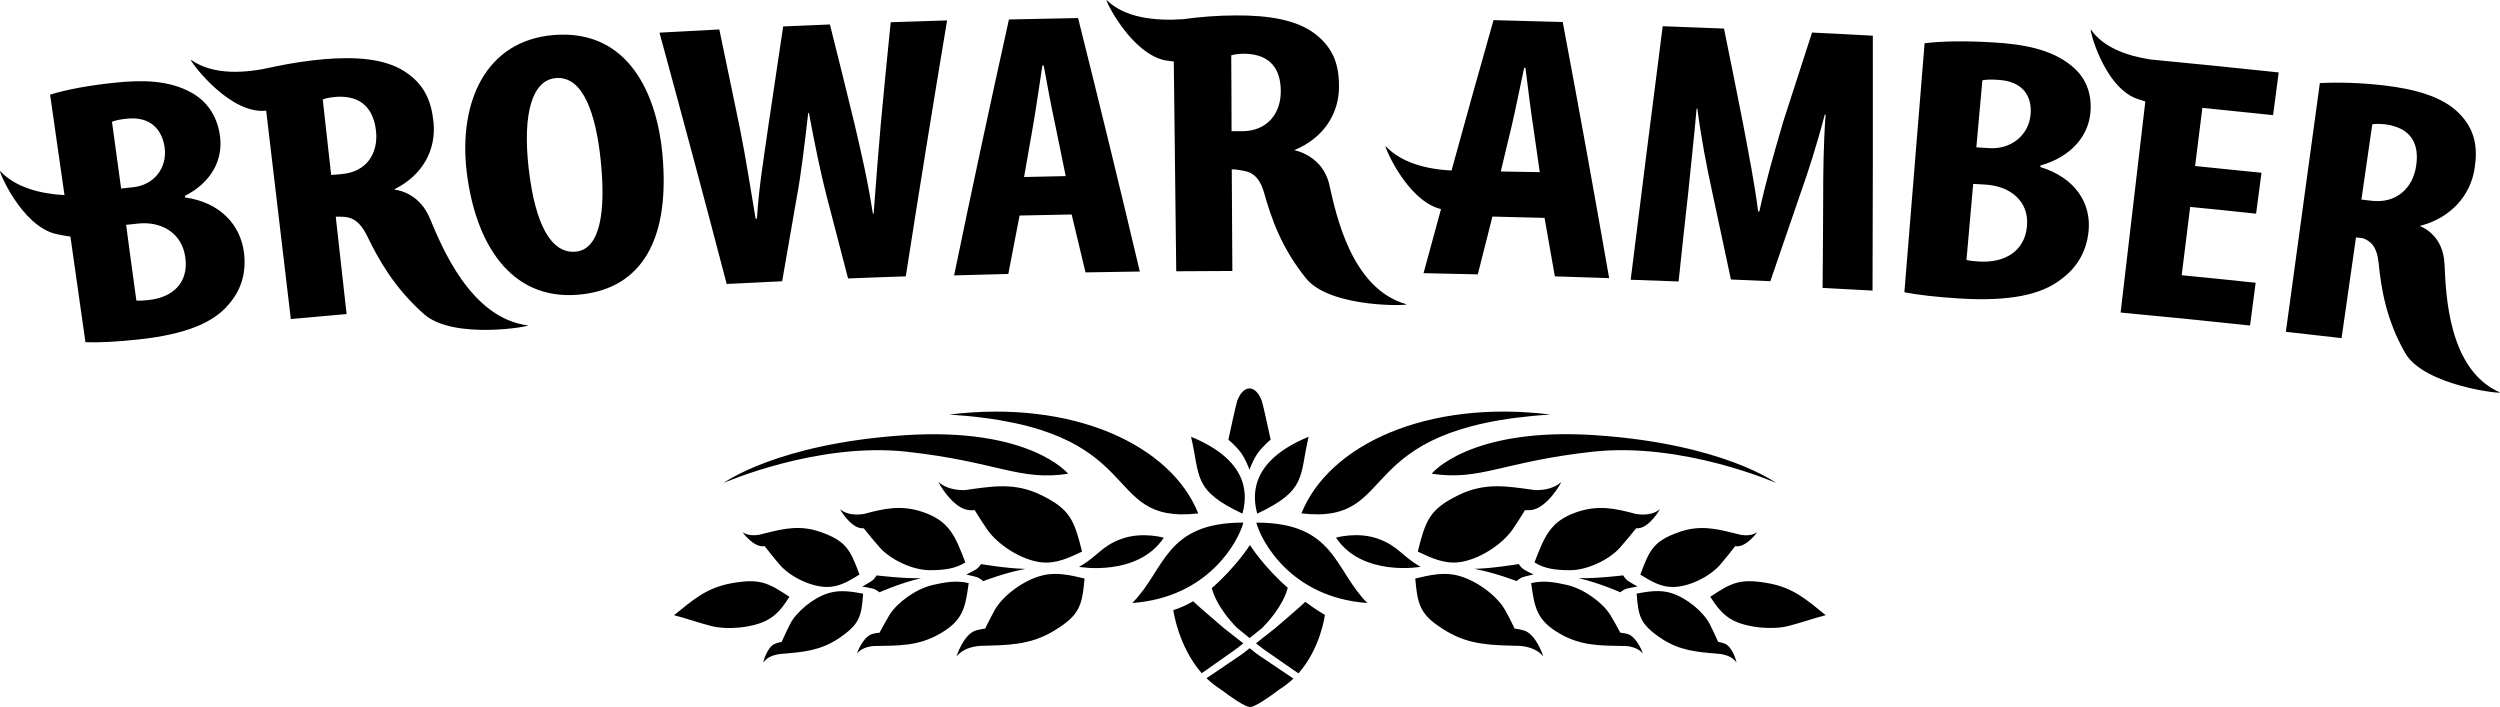 <?xml version="1.0" encoding="UTF-8"?>
<svg id="Layer_1" data-name="Layer 1" xmlns="http://www.w3.org/2000/svg" viewBox="0 0 136 38.461">
  <path d="M67.639,28.429c-4.295-.005-4.246,2.582-6.045,4.373,4.151-.297,5.776-3.357,6.045-4.373ZM64.793,23.76c.511,2.151.067,2.9,2.796,4.18.219-.816.556-2.808-2.796-4.18ZM65.185,27.93c-1.486-3.721-6.814-6.209-13.548-5.378,11.094.701,8.034,6.005,13.548,5.378ZM58.863,30.006c-.428-1.716-.646-2.298-2.211-3.069-1.463-.717-2.675-.48-4.162-.276-.526.011-1.045-.101-1.421-.428-.083-.075.748,1.445,1.651,1.518.11.008.206.003.308.005.217.354.438.706.673,1.045.587.843,1.859,1.659,2.926,1.787.816.096,1.53-.245,2.237-.581l-.002-.002ZM52.515,30.593c-.556-1.439-.861-2.238-2.298-2.735-1.197-.409-2.131-.191-3.211.099-.456.075-.954.039-1.293-.247-.058-.054.537.991,1.168,1.028.037.003.07-.002.105-.002.285.355.574.714.879,1.054.6.665,1.791,1.233,2.731,1.228.71-.005,1.346-.058,1.922-.425l-.003-.002ZM41.511,29.717c.029,0,.054-.008.083-.01.276.35.548.699.839,1.032.558.636,1.671,1.186,2.555,1.192.676.005,1.22-.337,1.768-.675-.504-1.366-.738-1.821-2.084-2.305-1.095-.394-1.969-.211-2.967.039,0,0-.003-.003-.003-.005-.021.008-.039.015-.062.021-.115.028-.232.057-.354.088-.307.05-.624.029-.876-.133-.054-.037.561.788,1.098.756h.003ZM56.704,31.304c-1.035.256-2.157,1.109-2.597,1.891-.185.328-.347.663-.513.999-.157.021-.321.05-.488.097-.688.185-1.106,1.476-1.056,1.405.289-.363.779-.522,1.259-.561,1.479-.042,2.704-.021,4.016-.813,1.419-.856,1.539-1.369,1.675-2.85-.754-.178-1.51-.363-2.295-.169h-.002ZM50.725,31.826c-.908.217-1.92.952-2.337,1.628-.193.316-.367.639-.54.963-.12.015-.245.031-.371.063-.535.13-.892,1.116-.85,1.062.209-.25.545-.365.886-.397,1.338-.028,2.426.023,3.632-.678,1.272-.733,1.369-1.447,1.552-2.743-.649-.162-1.275-.058-1.969.101h-.002ZM45.071,32.265c-.842.26-1.745,1.015-2.089,1.68-.165.32-.31.646-.459.972-.112.024-.227.054-.345.096-.466.167-.684,1.079-.652,1.027.203-.305.602-.433.978-.469,1.148-.096,2.113-.161,3.134-.85,1.142-.772,1.226-1.2,1.317-2.426-.62-.11-1.242-.224-1.883-.028v-.002ZM53.115,30.963c-.123.083-.55.292-.548.292,0,0,.462.102.6.151.144.05.321.208.321.208,0,0,1.132-.444,2.237-.654l.058-.013c-.967-.015-2.413-.26-2.413-.26,0,0-.131.196-.256.276h.002ZM47.441,31.592c-.122.088-.534.313-.532.316,0,0,.464.079.607.122.144.042.326.191.326.191,0,0,1.113-.496,2.208-.753l.062-.015c-.968.029-2.423-.151-2.423-.151,0,0-.123.201-.247.29v-.002ZM42.948,32.467c-1.168-.772-1.614-1.004-3.104-.748-1.445.25-2.172.95-3.177,1.748.686.178,1.346.414,2.029.589.843.216,2.157.11,2.971-.287.62-.303.952-.804,1.281-1.304v.002ZM65.967,31.951c-.016.013-.029.021-.045.034.049.217.292,1.067,1.379,2.178.201.162.401.326.607.49.024.019.05.042.075.06.032-.024.062-.05.091-.075.201-.162.396-.321.594-.48,1.1-1.129,1.341-1.987,1.384-2.186-.01-.006-.016-.013-.026-.021-1.285-1.126-2.026-2.295-2.026-2.295h-.008s-.74,1.171-2.023,2.295ZM70.226,33.438c-.251.216-.543.469-.86.74-.329.258-.678.532-1.028.806-.002.005-.005.005-.011.01.206.167.409.331.623.469.347.242.675.469.952.663.318.219.569.394.732.506,1.221-1.379,1.44-3.182,1.44-3.182,0,0-.433-.242-1.066-.71-.105.099-.386.36-.782.697v.002ZM67.064,35.433c.198-.13.384-.281.571-.436-.358-.279-.712-.56-1.049-.822-.323-.279-.624-.538-.886-.762-.391-.329-.673-.592-.793-.704-.631.368-1.08.48-1.08.48,0,0,.263,1.971,1.547,3.434.152-.105.422-.297.767-.54.269-.19.586-.412.923-.649ZM70.342,36.901c-.162-.11-.389-.263-.665-.448-.284-.188-.611-.41-.962-.649-.248-.151-.49-.345-.735-.542-.224.185-.453.362-.681.506-.342.23-.66.448-.933.633-.318.214-.571.386-.732.493.227.221.48.422.761.6.586.441,1.337.967,1.609.967.269,0,1.03-.53,1.619-.973.274-.172.522-.368.74-.574h-.003l.019-.015h-.037v.002ZM68.343,28.431c.271,1.015,1.893,4.076,6.042,4.373-1.799-1.791-1.748-4.379-6.042-4.373ZM71.19,23.761c-3.351,1.372-3.014,3.366-2.796,4.18,2.728-1.28,2.282-2.031,2.796-4.18ZM84.344,22.551c-6.736-.83-12.061,1.658-13.547,5.378,5.515.626,2.451-4.679,13.547-5.378ZM67.972,25.56l.003.006v-.015c.049-.143.277-.756.639-1.14.405-.436.511-.488.511-.488,0,0-.417-1.935-.482-2.112-.154-.414-.397-.681-.67-.681-.276,0-.516.268-.671.681-.063.177-.48,2.112-.48,2.112,0,0,.104.054.511.488.357.384.587.998.639,1.14v.015s.003-.005.003-.006h-.003ZM63.31,29.252s-1.165-.341-2.287.058c-1.119.397-1.328.981-2.323,1.525-.011.006,3.179.564,4.61-1.583ZM49.352,24.577c4.911.545,6.095,1.603,8.754,1.195,0,0-2.068-2.561-8.96-2.092-6.893.469-9.785,2.595-9.785,2.595,0,0,5.086-2.243,9.99-1.7l.002.002ZM84.92,26.233c-.373.329-.895.441-1.419.428-1.491-.204-2.701-.443-4.165.276-1.565.77-1.779,1.353-2.208,3.069.707.336,1.416.676,2.233.581,1.066-.128,2.341-.944,2.926-1.787.235-.337.454-.691.67-1.045.104,0,.201.003.308-.005.905-.073,1.739-1.593,1.653-1.518l.002.002ZM90.28,27.711c-.339.285-.837.321-1.291.247-1.085-.29-2.019-.508-3.216-.099-1.434.498-1.74,1.298-2.298,2.735.573.367,1.212.42,1.924.425.939.005,2.133-.563,2.728-1.228.305-.341.59-.699.882-1.054.032,0,.067.005.104.002.628-.037,1.228-1.082,1.169-1.028l-.002.002ZM93.558,30.741c.289-.331.561-.681.839-1.032.026,0,.052.008.078.01.542.032,1.155-.793,1.101-.756-.251.162-.569.183-.877.133-.117-.031-.237-.06-.349-.088-.021-.006-.044-.013-.065-.021-.003.002-.003.005-.003.005-.996-.25-1.867-.433-2.965-.039-1.348.483-1.58.939-2.084,2.305.548.336,1.095.68,1.768.675.886-.006,1.993-.556,2.558-1.192ZM82.886,34.291c-.17-.047-.334-.076-.491-.097-.162-.336-.328-.673-.511-.999-.441-.782-1.565-1.635-2.6-1.891-.785-.195-1.541-.01-2.295.169.139,1.481.256,1.993,1.675,2.85,1.311.792,2.538.772,4.016.813.483.039.97.198,1.259.561.05.071-.367-1.22-1.053-1.405ZM88.511,34.479c-.127-.032-.25-.047-.368-.063-.177-.324-.347-.647-.543-.963-.417-.676-1.429-1.411-2.341-1.628-.689-.161-1.317-.263-1.964-.101.182,1.296.281,2.01,1.551,2.743,1.208.701,2.292.65,3.63.678.342.032.676.148.887.397.039.054-.313-.934-.853-1.062h.002ZM93.813,35.01c-.12-.042-.238-.07-.347-.096-.148-.326-.294-.652-.461-.972-.344-.663-1.247-1.419-2.089-1.68-.639-.196-1.265-.083-1.881.028.088,1.226.177,1.654,1.317,2.426,1.017.689,1.985.754,3.134.85.375.036.772.164.975.469.031.052-.187-.86-.649-1.027l.002.002ZM82.62,30.684s-1.448.245-2.417.26l.058.013c1.105.209,2.24.654,2.24.654,0,0,.177-.156.318-.208.138-.049.6-.151.6-.151,0,0-.422-.208-.548-.292-.122-.081-.253-.276-.253-.276h.002ZM88.3,31.3s-1.453.18-2.422.151l.058.015c1.093.256,2.208.753,2.208.753,0,0,.18-.149.326-.191.144-.042.61-.122.61-.122,0-.003-.415-.229-.534-.316-.123-.089-.247-.29-.247-.29v.002ZM93.038,32.463c.331.5.662,1.001,1.281,1.304.816.396,2.13.501,2.971.287.681-.175,1.343-.41,2.029-.589-1.002-.8-1.731-1.5-3.177-1.748-1.491-.256-1.935-.024-3.104.748v-.002ZM74.963,29.307c-1.122-.399-2.285-.058-2.285-.058,1.429,2.147,4.618,1.59,4.606,1.583-.994-.543-1.202-1.127-2.323-1.525h.002ZM86.839,23.677c-6.893-.469-8.957,2.092-8.957,2.092,2.658.405,3.839-.652,8.749-1.195,4.911-.543,9.993,1.7,9.993,1.7,0,0-2.892-2.128-9.785-2.595v-.002ZM10.068,10.745c-.005-.029-.008-.058-.013-.088,1.481-.746,2.073-2,1.916-3.224-.118-.957-.586-1.841-1.52-2.373-1.226-.702-2.704-.72-4.206-.561-1.34.139-2.589.36-3.52.65.261,1.821.524,3.645.783,5.466-1.338-.073-2.679-.43-3.495-1.306-.157-.169,1.129,3.012,3.07,3.429.253.055.503.097.748.133.272,1.916.54,3.829.817,5.745.71.028,1.685-.023,2.848-.144,2.615-.279,4.126-.923,4.941-1.912.663-.748.973-1.685.837-2.808-.19-1.53-1.312-2.751-3.207-3.009v.002ZM6.091,6.624c.188-.079.467-.133.824-.169,1.267-.131,1.909.59,2.044,1.588.139,1.122-.602,2.023-1.708,2.141-.224.023-.441.045-.662.071-.165-1.212-.331-2.422-.498-3.633v.002ZM8.099,16.321c-.255.024-.487.049-.68.028-.187-1.372-.38-2.746-.558-4.117.217-.024.436-.047.652-.071,1.226-.128,2.394.474,2.571,1.865.185,1.387-.73,2.162-1.985,2.293v.002ZM30.156,1.901c-3.779.298-5.218,3.709-4.765,7.466.459,3.782,2.316,6.96,6.03,6.668,3.111-.245,5.101-2.501,4.61-7.704-.302-3.145-1.8-6.738-5.875-6.429ZM31.296,13.692c-1.298.101-2.185-1.437-2.54-4.563-.329-2.965.195-4.782,1.495-4.882,1.505-.117,2.172,2.042,2.426,4.452.289,2.804-.016,4.887-1.382,4.994v-.002ZM42.549,15.3c.264-1.517.524-3.04.793-4.559.255-1.367.428-2.918.624-4.592h.041c.31,1.671.631,3.242.957,4.503.393,1.497.783,2.994,1.171,4.496,1.045-.039,2.096-.083,3.14-.115.722-4.644,1.474-9.284,2.246-13.923-1.028.028-2.044.063-3.067.099-.185,1.836-.367,3.669-.537,5.507-.136,1.606-.26,3.091-.391,4.903-.018.003-.032.003-.042.003-.276-1.799-.636-3.327-.996-4.874-.438-1.807-.886-3.612-1.341-5.417-.85.032-1.695.068-2.543.107-.279,1.847-.556,3.698-.826,5.547-.235,1.679-.495,3.192-.6,4.905h-.073c-.285-1.669-.522-3.241-.835-4.809-.38-1.828-.754-3.654-1.139-5.479-1.082.055-2.169.112-3.255.174,1.242,4.55,2.464,9.111,3.656,13.672,1.006-.05,2.011-.101,3.02-.148l-.003.002ZM55.466,11.725c.941-.021,1.89-.042,2.832-.057.251,1.051.504,2.1.753,3.15.981-.018,1.971-.031,2.955-.047-1.087-4.598-2.208-9.198-3.359-13.79-1.251.023-2.506.047-3.761.078-1.028,4.637-2.023,9.279-2.983,13.923.978-.028,1.969-.054,2.95-.079.206-1.059.409-2.117.611-3.177h.002ZM56.219,6.716c.143-.804.339-2.225.487-3.151.024,0,.052,0,.073-.003.162.902.417,2.292.605,3.129.195.965.393,1.929.59,2.889-.756.011-1.51.029-2.264.049.165-.972.342-1.943.509-2.911ZM78.39,11.379c-.318,1.16-.639,2.321-.95,3.481.986.021,1.969.042,2.952.065.26-1.048.534-2.099.796-3.143.946.023,1.891.047,2.835.071.19,1.062.378,2.122.561,3.181.981.029,1.972.062,2.954.097-.811-4.642-1.65-9.289-2.525-13.933-1.251-.037-2.506-.071-3.765-.102-.777,2.727-1.536,5.455-2.284,8.181-1.366-.07-2.746-.428-3.578-1.322-.154-.169,1.096,2.955,3.006,3.422l-.002.002ZM82.244,6.815c.187-.796.472-2.211.67-3.129.024,0,.049,0,.07.003.118.908.282,2.308.417,3.155.122.84.24,1.682.362,2.521l-2.12-.037c.2-.84.396-1.677.602-2.512ZM96.981,6.711c-.504,1.723-.946,3.267-1.272,4.793h-.067c-.198-1.57-.511-3.129-.842-4.889-.329-1.687-.675-3.375-1.014-5.061-1.114-.045-2.217-.086-3.335-.128-.587,4.595-1.174,9.192-1.742,13.792.861.029,1.737.062,2.607.094.165-1.599.341-3.194.519-4.791.13-1.372.334-3.113.459-4.608.016.003.032.003.045.003.187,1.51.526,3.246.772,4.37.352,1.64.706,3.278,1.051,4.918.712.028,1.429.063,2.144.094.553-1.624,1.113-3.249,1.675-4.876.38-1.054.912-2.73,1.288-4.196.016.002.032.002.045.003-.114,1.478-.136,3.267-.133,4.582-.003,1.619-.019,3.233-.032,4.851.908.049,1.817.097,2.717.146.016-4.621.023-9.244.016-13.866-1.103-.062-2.201-.12-3.307-.17-.535,1.645-1.067,3.293-1.598,4.941l.002-.002ZM108.471,2.311c-1.406-.091-2.752-.083-3.773.041-.368,4.512-.728,9.028-1.1,13.547.727.143,1.75.261,2.973.337,2.762.172,4.467-.203,5.542-1.035.853-.621,1.388-1.489,1.505-2.613.157-1.536-.73-2.921-2.623-3.502.003-.026.003-.052.005-.083,1.698-.482,2.589-1.614,2.715-2.84.099-.962-.18-1.911-1.028-2.587-1.098-.902-2.621-1.169-4.217-1.267v.002ZM107.686,14.228c-.272-.016-.516-.034-.71-.086.123-1.382.243-2.759.365-4.139.234.015.464.029.694.041,1.291.084,2.362.877,2.232,2.269-.131,1.392-1.254,1.993-2.579,1.914l-.002.002ZM108.215,8.059c-.232-.013-.462-.029-.702-.044.107-1.213.222-2.431.328-3.645.201-.047.508-.054.887-.024,1.324.081,1.831.899,1.734,1.903-.107,1.124-1.077,1.886-2.246,1.81ZM23.386,11.882c-.537-1.285-1.577-1.521-1.911-1.565v-.032c1.539-.766,2.258-2.157,2.109-3.633-.118-1.184-.519-2.084-1.565-2.761-1.106-.715-2.686-.814-4.409-.67-.869.079-1.757.212-2.55.38v-.003s-.008.003-.013.003c-.067.013-.128.026-.188.042-1.531.352-3.249.462-4.465-.384-.198-.136,1.825,2.733,3.825,2.774.091,0,.17-.011.261-.011.449,3.778.892,7.555,1.34,11.334,1.009-.092,2.023-.182,3.035-.271-.198-1.765-.393-3.533-.59-5.297.563.003,1.16-.083,1.716,1.066.608,1.255,1.461,2.798,3.083,4.233,1.622,1.437,5.927.647,5.646.613-3.111-.397-4.675-4.271-5.323-5.815v-.002ZM18.244,11.598v-.018h.032c-.013.006-.021.011-.032.018ZM18.581,9.472c-.188.018-.375.031-.566.047-.149-1.366-.302-2.735-.457-4.107.164-.076.47-.122.757-.146,1.382-.078,2.018.694,2.143,1.881.123,1.21-.529,2.211-1.875,2.324h-.002ZM63.466,3.294c.133.018.263.032.388.052.045,3.802.091,7.607.133,11.411,1.022-.01,2.029-.016,3.053-.016-.013-1.843-.021-3.685-.032-5.526h.174c.579.104,1.238.028,1.596,1.311.373,1.33.936,2.973,2.276,4.623,1.343,1.645,5.732,1.478,5.456,1.401-2.993-.832-3.829-4.879-4.193-6.494-.355-1.601-1.886-1.885-1.916-1.886,1.581-.642,2.43-1.959,2.439-3.419.015-1.192-.294-2.122-1.267-2.884-1.028-.804-2.589-1.035-4.318-1.028-.994,0-2.013.081-2.897.206-1.523.099-3.145-.063-4.151-1.036-.169-.162,1.299,2.958,3.257,3.291l.002-.003ZM67.745,2.924c1.39.039,1.935.863,1.929,2.055,0,1.21-.754,2.156-2.1,2.159h-.577c-.005-1.379-.005-2.752-.018-4.128.17-.06.477-.088.767-.088v.002ZM132.98,14.346c-.07-1.494-1.135-1.971-1.333-2.049.003-.003,0-.005.003-.008,1.68-.436,2.736-1.648,2.968-3.114.183-1.174.023-2.133-.842-3.007-.895-.915-2.413-1.33-4.128-1.526-1.189-.139-2.443-.175-3.448-.122-.615,4.512-1.236,9.02-1.849,13.53,1.004.114,2.014.227,3.03.344.26-1.825.521-3.653.785-5.479.128.016.258.031.388.047.397.151.753.431.845,1.356.135,1.362.404,3.066,1.44,4.881,1.036,1.812,5.406,2.259,5.15,2.146-2.811-1.236-2.934-5.352-3.006-6.997l-.003-.002ZM131.438,9.032c-.182,1.204-1.074,2.047-2.417,1.89-.182-.021-.375-.044-.561-.065.2-1.364.391-2.728.592-4.094.172-.037.487-.026.77.01,1.367.204,1.799,1.082,1.615,2.261v-.002ZM113.749,1.615c-.133-.19.663,3.121,2.524,3.766.144.049.287.092.433.136-.449,3.828-.9,7.656-1.345,11.485,2.347.219,4.697.453,7.041.706.107-.777.209-1.554.305-2.326-1.335-.141-2.678-.281-4.024-.41.156-1.242.305-2.482.462-3.716,1.195.118,2.394.238,3.586.368.099-.741.198-1.482.294-2.225-1.197-.127-2.407-.248-3.612-.368.131-1.059.268-2.11.396-3.164,1.28.13,2.568.261,3.847.396.099-.775.206-1.551.305-2.323-2.328-.25-4.655-.48-6.976-.704-1.304-.203-2.556-.655-3.234-1.62h-.002Z"/>
</svg>